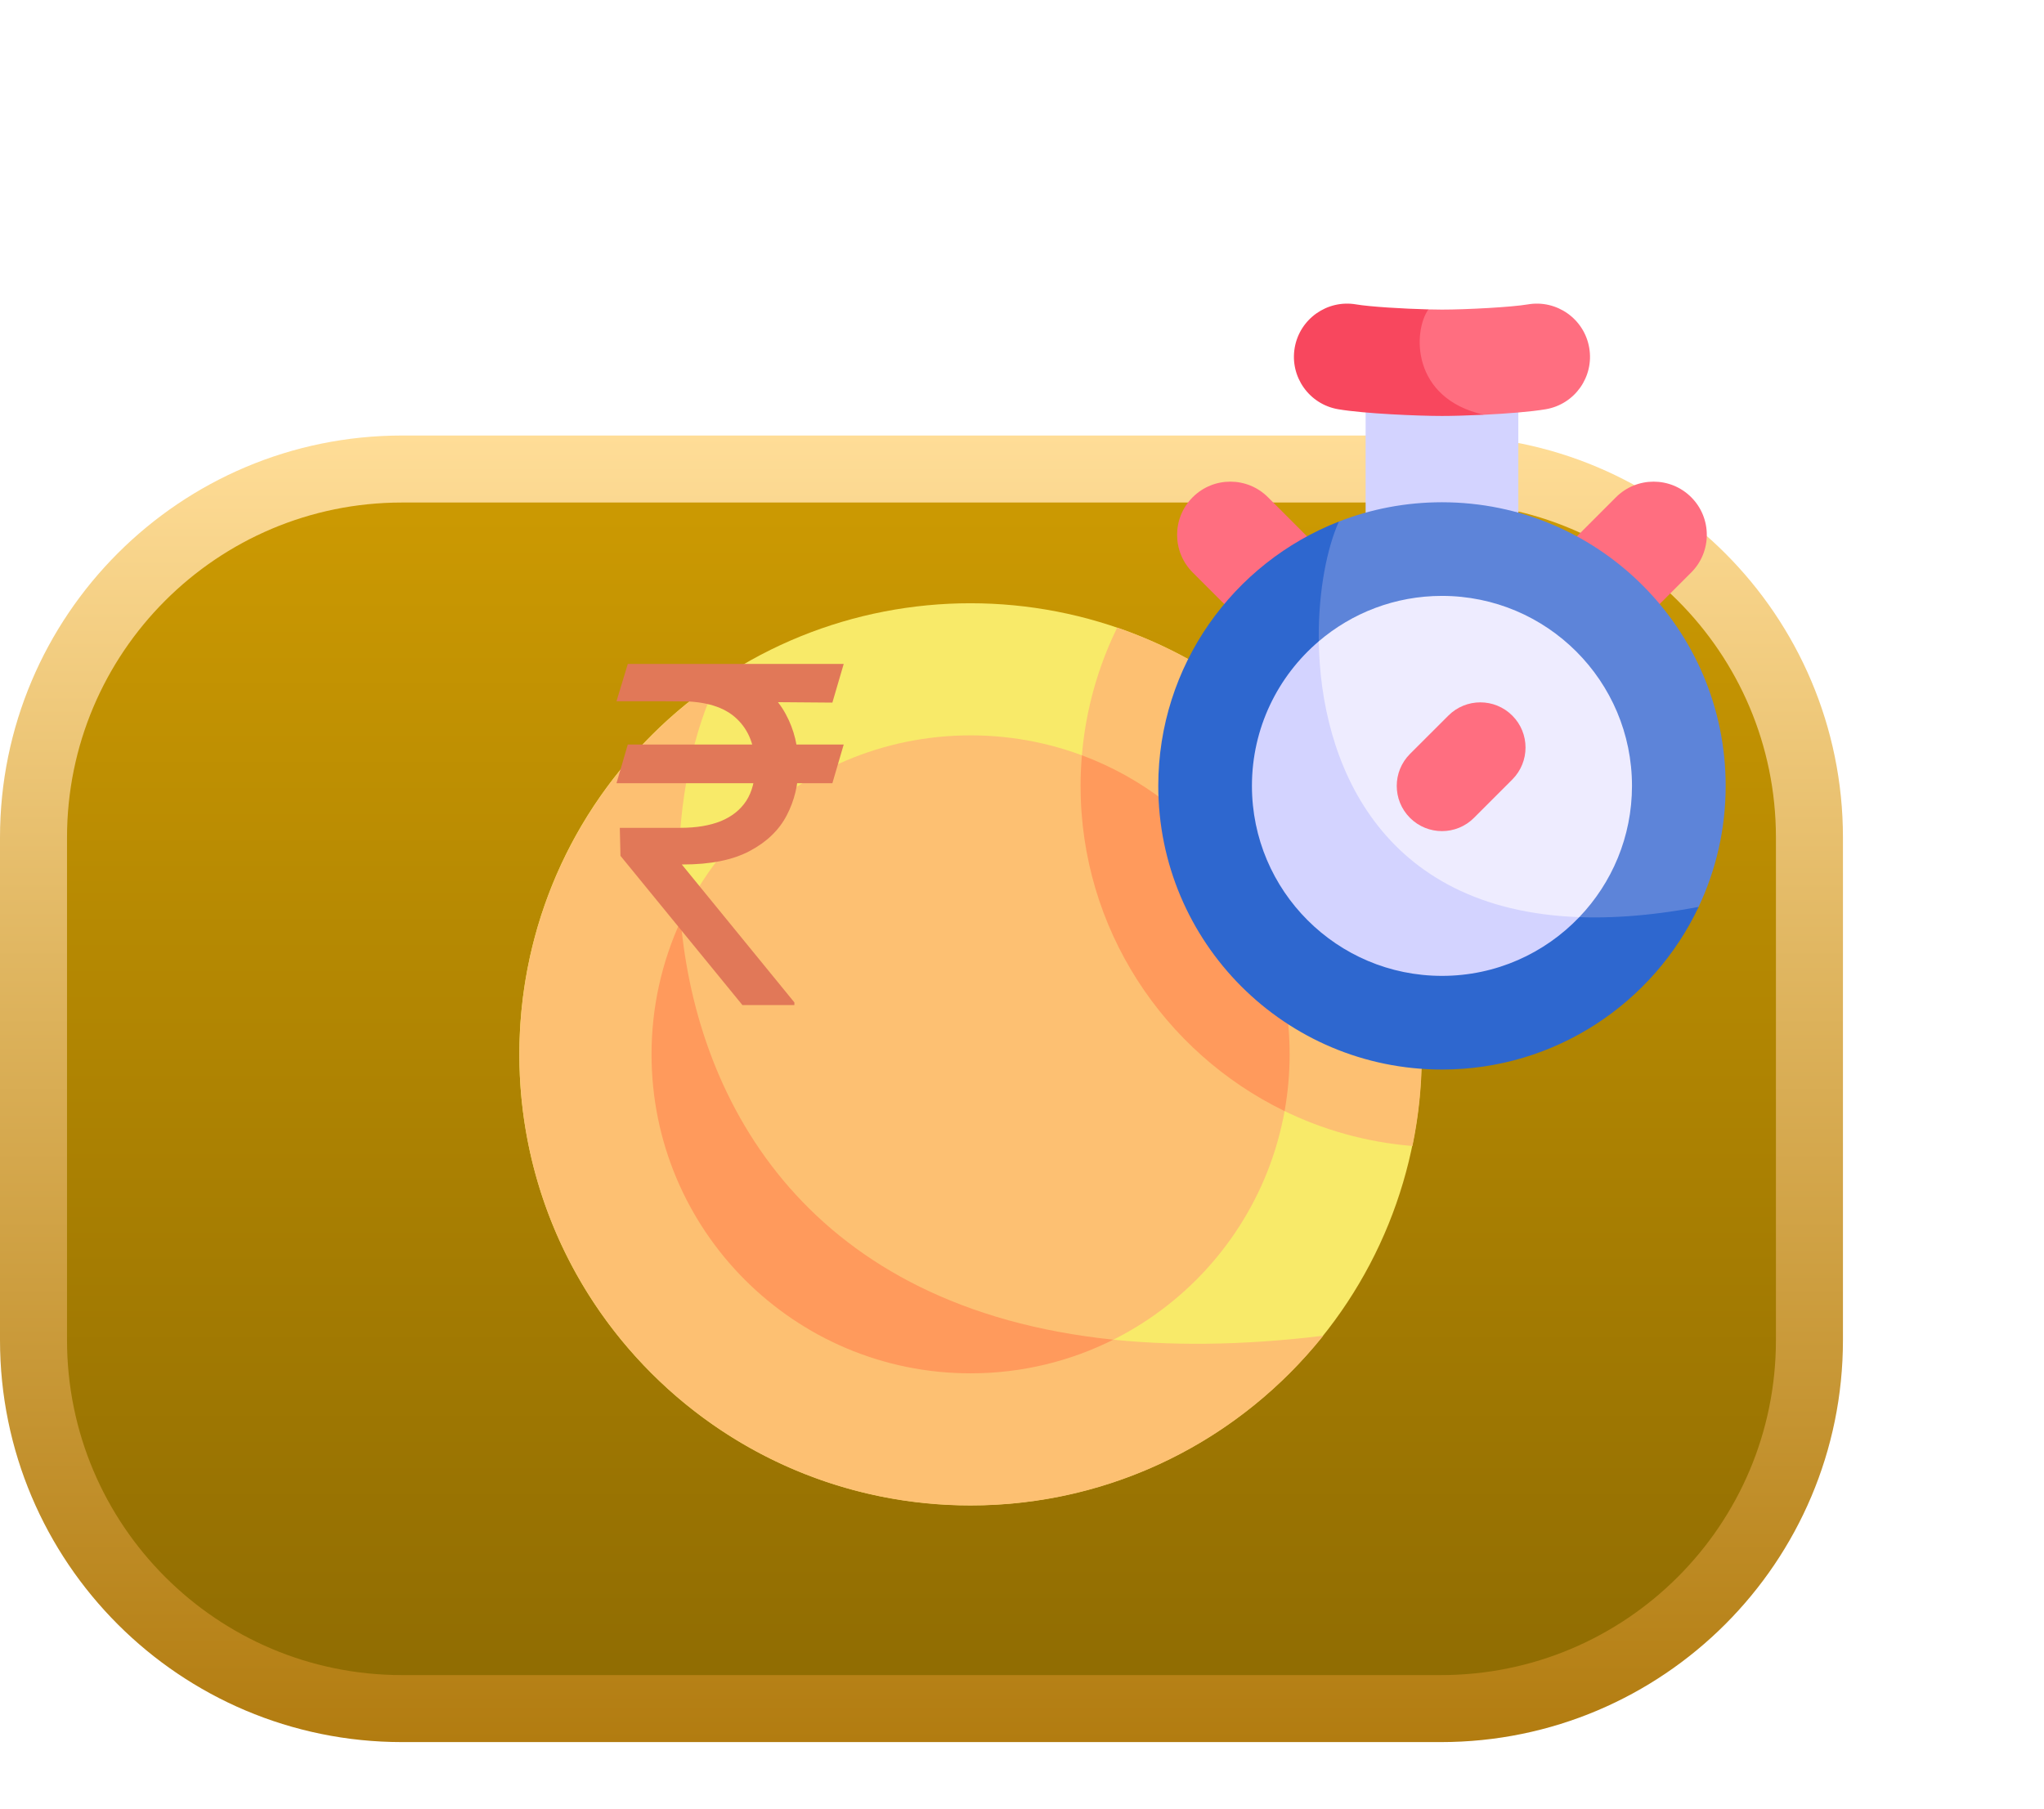 <svg width="61" height="54" viewBox="0 0 61 54" fill="none" xmlns="http://www.w3.org/2000/svg">
<g clip-path="url(#clip0_1_88)">
<path d="M43 14H12C5.925 14 1 18.925 1 25V40C1 46.075 5.925 51 12 51H43C49.075 51 54 46.075 54 40V25C54 18.925 49.075 14 43 14Z" fill="url(#paint0_linear_1_88)" stroke="url(#paint1_linear_1_88)" stroke-width="2"/>
<g filter="url(#filter0_d_1_88)">
<path d="M31.589 13.082L29.594 11.088C28.974 10.468 28.974 9.462 29.594 8.842C30.214 8.222 31.22 8.222 31.84 8.842L33.834 10.837C34.454 11.457 34.454 12.462 33.834 13.082C33.214 13.702 32.209 13.702 31.589 13.082Z" fill="#FF6E80"/>
<path d="M42.478 13.082L44.472 11.088C45.092 10.468 45.092 9.462 44.472 8.842C43.852 8.222 42.847 8.222 42.227 8.842L40.233 10.837C39.613 11.457 39.613 12.462 40.233 13.082C40.853 13.702 41.858 13.702 42.478 13.082Z" fill="#FF6E80"/>
<path d="M32.482 34.99C37.74 29.733 37.74 21.208 32.482 15.95C27.224 10.692 18.7 10.692 13.442 15.95C8.184 21.208 8.184 29.733 13.442 34.99C18.7 40.248 27.224 40.248 32.482 34.99Z" fill="#F8EA69"/>
<path d="M27.341 12.733C26.642 14.161 26.249 15.764 26.249 17.459C26.249 23.109 30.617 27.758 36.153 28.207C36.336 27.324 36.432 26.409 36.432 25.471C36.432 19.566 32.63 14.549 27.341 12.733Z" fill="#FDC072"/>
<path d="M9.5 25.471C9.5 32.908 15.529 38.937 22.966 38.937C27.225 38.937 31.022 36.959 33.49 33.871C13.816 36.261 12.513 20.174 15.426 14.313C11.85 16.734 9.5 20.828 9.5 25.471Z" fill="#FDC072"/>
<path d="M22.966 34.993C28.224 34.993 32.487 30.73 32.487 25.471C32.487 20.213 28.224 15.95 22.966 15.95C17.707 15.95 13.444 20.213 13.444 25.471C13.444 30.73 17.707 34.993 22.966 34.993Z" fill="#FDC072"/>
<path d="M27.226 33.988C18.168 33.054 14.806 26.979 14.316 21.485C13.757 22.698 13.444 24.048 13.444 25.471C13.444 30.73 17.707 34.993 22.966 34.993C24.497 34.993 25.944 34.631 27.226 33.988Z" fill="#FF9A5C"/>
<path d="M34.755 5.257H39.312V10.067H34.755V5.257Z" fill="#D3D3FF"/>
<path d="M41.428 4.382C41.28 3.518 40.459 2.938 39.595 3.086C39.118 3.168 37.766 3.241 37.033 3.241C36.913 3.241 36.776 3.239 36.629 3.235C35.451 3.817 35.451 6.07 38.287 6.38C38.957 6.347 39.685 6.292 40.133 6.215C40.997 6.067 41.577 5.246 41.428 4.382Z" fill="#FF6E80"/>
<path d="M36.629 3.235C35.88 3.217 34.87 3.155 34.472 3.086C33.607 2.938 32.787 3.518 32.638 4.382C32.49 5.246 33.07 6.067 33.934 6.215C34.712 6.349 36.34 6.416 37.033 6.416C37.328 6.416 37.791 6.404 38.286 6.38C36.111 5.892 36.164 3.89 36.629 3.235Z" fill="#F8475E"/>
<path d="M26.288 16.545C26.262 16.846 26.248 17.151 26.248 17.458C26.248 21.723 28.736 25.416 32.337 27.165C32.435 26.616 32.487 26.049 32.487 25.471C32.487 21.381 29.908 17.893 26.288 16.545Z" fill="#FF9A5C"/>
<path d="M33.957 9.568C30.104 13.7 32.615 26.448 44.692 21.07C45.21 19.974 45.5 18.75 45.5 17.458C45.5 12.782 41.709 8.992 37.033 8.992C35.948 8.992 34.91 9.196 33.957 9.568Z" fill="#5D84D9"/>
<path d="M44.693 21.07C32.72 23.336 32.548 12.716 33.957 9.568C30.802 10.799 28.567 13.868 28.567 17.458C28.567 22.134 32.358 25.925 37.034 25.925C40.418 25.925 43.337 23.939 44.693 21.07Z" fill="#2E67CF"/>
<path d="M33.357 13.142C32.016 17.259 35.035 22.59 41.131 21.376C42.105 20.358 42.704 18.978 42.704 17.458C42.704 14.326 40.165 11.787 37.033 11.787C35.63 11.787 34.347 12.297 33.357 13.142Z" fill="#EEECFF"/>
<path d="M41.131 21.376C35.144 21.161 33.41 16.707 33.357 13.142C32.137 14.182 31.362 15.729 31.362 17.458C31.362 20.59 33.901 23.129 37.033 23.129C38.645 23.129 40.099 22.456 41.131 21.376Z" fill="#D3D3FF"/>
<path d="M39.132 17.268L37.988 18.413C37.461 18.94 36.606 18.94 36.079 18.413C35.552 17.886 35.552 17.031 36.079 16.504L37.224 15.36C37.751 14.833 38.605 14.833 39.132 15.36C39.659 15.886 39.659 16.741 39.132 17.268Z" fill="#FF6E80"/>
</g>
<path d="M25.179 22.224L24.841 23.378H18.398L18.736 22.224H25.179ZM22.156 30L18.517 25.546L18.497 24.71H20.307C20.777 24.71 21.178 24.644 21.51 24.511C21.841 24.375 22.095 24.173 22.271 23.905C22.446 23.633 22.534 23.292 22.534 22.881C22.534 22.274 22.352 21.799 21.987 21.454C21.623 21.106 21.062 20.932 20.307 20.932H18.398L18.736 19.818H20.307C21.116 19.818 21.778 19.952 22.296 20.221C22.816 20.486 23.2 20.851 23.449 21.315C23.701 21.775 23.827 22.297 23.827 22.881C23.827 23.408 23.711 23.893 23.479 24.337C23.25 24.778 22.882 25.133 22.375 25.401C21.871 25.67 21.205 25.804 20.376 25.804H20.347L23.707 29.921V30H22.156ZM25.179 19.818L24.841 20.972L19.77 20.932L20.108 19.818H25.179Z" fill="#E17858"/>
</g>
<defs>
<filter id="filter0_d_1_88" x="6.498" y="0.063" width="54.002" height="53.874" filterUnits="userSpaceOnUse" color-interpolation-filters="sRGB">
<feFlood flood-opacity="0" result="BackgroundImageFix"/>
<feColorMatrix in="SourceAlpha" type="matrix" values="0 0 0 0 0 0 0 0 0 0 0 0 0 0 0 0 0 0 127 0" result="hardAlpha"/>
<feOffset dx="6" dy="6"/>
<feGaussianBlur stdDeviation="4.5"/>
<feComposite in2="hardAlpha" operator="out"/>
<feColorMatrix type="matrix" values="0 0 0 0 1 0 0 0 0 1 0 0 0 0 1 0 0 0 0.25 0"/>
<feBlend mode="normal" in2="BackgroundImageFix" result="effect1_dropShadow_1_88"/>
<feBlend mode="normal" in="SourceGraphic" in2="effect1_dropShadow_1_88" result="shape"/>
</filter>
<linearGradient id="paint0_linear_1_88" x1="27.5" y1="13" x2="27.5" y2="52" gradientUnits="userSpaceOnUse">
<stop stop-color="#CF9C02"/>
<stop offset="1" stop-color="#8D6A02"/>
</linearGradient>
<linearGradient id="paint1_linear_1_88" x1="27.5" y1="13" x2="27.5" y2="52" gradientUnits="userSpaceOnUse">
<stop stop-color="#FFDD97"/>
<stop offset="1" stop-color="#B27C10"/>
</linearGradient>
<clipPath id="clip0_1_88">
<rect width="61" height="54" fill="white"/>
</clipPath>
</defs>
</svg>
